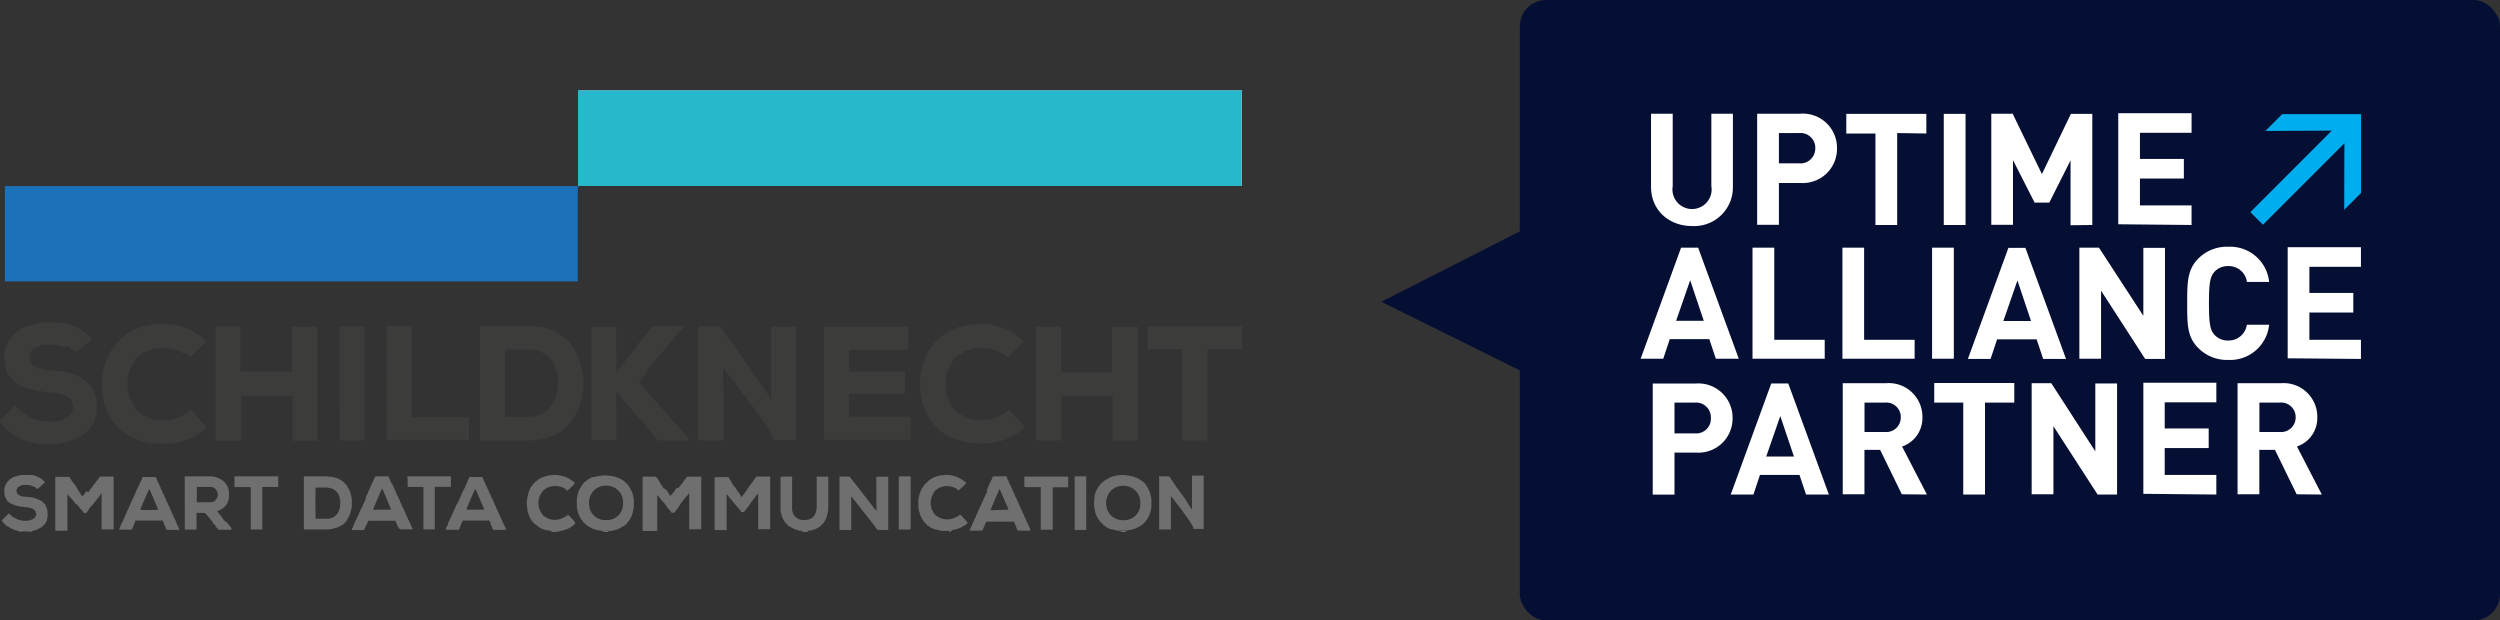 <svg xmlns="http://www.w3.org/2000/svg" viewBox="0 0 382.58 94.95"><rect x="0" y="0" width="382.58" height="94.95" fill="#333333" stroke="none"/><defs><style>.cls-1{fill:#050f34;}.cls-2{fill:#00aeef;}.cls-3{fill:#fff;}.cls-4{fill:#28b8ce;}.cls-5{fill:#3c3c3b;}.cls-6{fill:#706f6f;}.cls-7{fill:#87d7e3;}.cls-8{fill:#edf9fb;}.cls-9{fill:#e3eded;}.cls-10{fill:#e2ecec;}.cls-11{fill:#cedede;}.cls-12{fill:#cddede;}.cls-13{fill:#dce8e8;}.cls-14{fill:#dee9e9;}.cls-15{fill:#eaf3f3;}.cls-16{fill:#e4eeee;}.cls-17{fill:#e6efef;}.cls-18{fill:#c0d1d1;}.cls-19{fill:#9da9a9;}.cls-20{fill:gray;}.cls-21{fill:#99a3a3;}.cls-22{fill:#bacccc;}.cls-23{fill:#dde9e9;}.cls-24{fill:#1d71b8;}</style></defs><g id="Ebene_2" data-name="Ebene 2"><g id="Ebene_1-2" data-name="Ebene 1"><rect class="cls-1" x="232.58" width="150" height="94.95" rx="4.04"/><polygon class="cls-2" points="361.31 17.47 349.25 17.47 346.68 20.04 356.84 19.99 344.38 32.46 346.3 34.39 358.77 21.92 358.74 32.1 361.31 29.53 361.31 17.47"/><path class="cls-3" d="M351.31,63.86a2.23,2.23,0,0,1-2.42,2.25h-3.13v-4.5h3.13a2.22,2.22,0,0,1,2.42,2.25m4,11.82-3.8-7.35a4.59,4.59,0,0,0,3.11-4.47,5.15,5.15,0,0,0-5.52-5.22h-6.68v17h3.33v-6.8h2.39l3.32,6.8Zm-16.14,0v-3h-7.9V68.57H338v-3h-6.73v-4h7.9v-3H328v17Zm-15.19,0v-17h-3.33V69.07l-6.74-10.43h-3v17h3.33V65.22L321,75.68ZM308.25,61.61v-3H296v3h4.44V75.68h3.33V61.61Zm-17.37,2.25a2.22,2.22,0,0,1-2.41,2.25h-3.14v-4.5h3.14a2.21,2.21,0,0,1,2.41,2.25m4,11.82-3.8-7.35a4.59,4.59,0,0,0,3.11-4.47,5.15,5.15,0,0,0-5.53-5.22H282v17h3.32v-6.8h2.4l3.32,6.8Zm-20.35-5.82h-4.24l2.15-6.19Zm5.35,5.82-6.22-17h-2.6l-6.2,17h3.47l1-3h6.05l1,3ZM261.82,64a2.25,2.25,0,0,1-2.46,2.32h-3.11V61.61h3.11A2.27,2.27,0,0,1,261.82,64m3.32,0a5.24,5.24,0,0,0-5.62-5.31h-6.6v17h3.33V69.26h3.27A5.23,5.23,0,0,0,265.14,64"/><path class="cls-3" d="M361.3,54.93V52h-7.89V47.83h6.72v-3h-6.72v-4h7.89v-3H350.09v17Zm-14.08-5.24h-3.38A2.81,2.81,0,0,1,341,52.11a2.76,2.76,0,0,1-2.13-.89c-.62-.71-.83-1.55-.83-4.8s.21-4.09.83-4.81a2.76,2.76,0,0,1,2.13-.89,2.8,2.8,0,0,1,2.85,2.42h3.4A6,6,0,0,0,341,37.76a6.17,6.17,0,0,0-4.57,1.79c-1.7,1.7-1.72,3.61-1.72,6.87s0,5.16,1.72,6.86a6.17,6.17,0,0,0,4.57,1.8,6,6,0,0,0,6.25-5.39m-15.94,5.24v-17H328V48.33L321.21,37.9h-3v17h3.32V44.48l6.75,10.45Zm-20.5-5.81h-4.23l2.15-6.2Zm5.36,5.81-6.22-17h-2.6l-6.2,17h3.47l1-3h6.05l1,3ZM299,37.9h-3.33v17H299Zm-6,17V52h-7.73V37.9h-3.32v17Zm-13.76,0V52h-7.72V37.9h-3.33v17Zm-18.51-5.81h-4.23l2.15-6.2Zm5.36,5.81-6.22-17h-2.61l-6.19,17h3.46l1-3h6.05l1,3Z"/><path class="cls-3" d="M335.38,34.43v-3h-7.9V27.32h6.72v-3h-6.72v-4h7.9v-3H324.16v17Zm-15.19,0v-17h-3.28l-4.43,9.21L308,17.4h-3.27v17h3.32V24.5L311.36,31h2.25l3.25-6.46v9.93Zm-19.4-17h-3.33v17h3.33Zm-6,3v-3H282.54v3H287V34.43h3.33V20.36Zm-17,2.35A2.26,2.26,0,0,1,275.33,25h-3.1V20.36h3.1a2.27,2.27,0,0,1,2.47,2.35m3.32,0a5.23,5.23,0,0,0-5.62-5.31h-6.6v17h3.33V28h3.27a5.24,5.24,0,0,0,5.62-5.31m-15.93,5.88V17.4h-3.3V28.47a3,3,0,1,1-5.91,0V17.4h-3.32V28.59c0,3.61,2.77,6,6.27,6a5.92,5.92,0,0,0,6.26-6"/><polygon class="cls-1" points="211.38 46.18 234.58 34.39 234.58 57.67 211.38 46.18"/><path class="cls-4" d="M88.45,28.4c0-.11,0-.21,0-.32v-14c0-.11,0-.21,0-.32h.07s0,.06.06.06H190c0,.11,0,.21,0,.32V28.11c0,.11,0,.23,0,.35H88.57s0,0-.06.05,0,.22,0,.32V42.77c0,.1,0,.19,0,.29h0c0-.08,0-.17,0-.25v-14c0-.1,0-.19,0-.29Z"/><path class="cls-5" d="M190.07,50v3.45h-5c-.1,0-.21,0-.31.06V65.41c0,.65,0,1.31,0,2l-.1,0H181l-.11,0c0-.13,0-.25,0-.38V53.79c0-.1,0-.21,0-.31h0c0-.08-.1-.06-.16-.06H175.9c-.1,0-.21,0-.29-.05a.14.14,0,0,1,0-.06V50.09a.51.51,0,0,1,0-.14h14.44Z"/><path class="cls-6" d="M4.05,74.22H4a.19.19,0,0,0-.23,0h0a.65.65,0,0,0-.41.06h0v0a.21.21,0,0,0-.2.06h0L3,74.41H3s-.1,0-.11.07l-.08.06c-.08,0-.12.06-.15.12l0,.06-.07.14h0a.54.54,0,0,0,0,.52h0l.06.14a.31.31,0,0,0,.18.19l.14.07h0l.14.06H3a.24.24,0,0,0,.2.06h0c.07.07.16.06.26.06s0,0,0,0a.7.7,0,0,0,.4.05H4a1.35,1.35,0,0,0,.53.06,0,0,0,0,0,.05,0,.56.56,0,0,0,.34.06s0,0,0,0l.28.06h0a.22.22,0,0,0,.19.06h0l.2.07h0l.19.08h0l.13.07H6l.13.07h0l.13.07h0l.2.13h0l.52.52,0,.06.09.12H7l.07.13h0l.06.13h0l.07.2h0l.06.26h0a7.36,7.36,0,0,1,0,1.15h0c-.07.07-.06.17-.07.26h0l-.05.14h0L7,80H7l-.15.2-.3.3-.18.15-.06.06a.13.13,0,0,0-.14.06h0L6,80.86H6l-.13.07h0L5.77,81h0l-.13.06h0l-.19.07h0a.37.37,0,0,0-.25.07h0l-.38.07H4.57c-.06,0-.11,0-.14.06h-1l-.13-.06h-.5a.34.34,0,0,0-.26-.06h0a.38.38,0,0,0-.25-.08h0L2,81H2l-.13-.06h0l-.38-.2h0l-.13-.07h0a.27.27,0,0,0-.21-.12L1,80.48l-.56-.57-.06-.07a.12.12,0,0,0-.07-.13h0v-.12l.19-.2.19-.16.59-.61a.13.13,0,0,1,.17,0,.92.92,0,0,0,.31.31.52.52,0,0,0,.27.19h0l.19.13h0l.13.06h0l.13.07h0a.51.51,0,0,0,.33.13h0a.22.22,0,0,0,.2.06s0,0,0,0a.35.35,0,0,0,.28.06h0a.93.93,0,0,0,.52.06h.06a1.14,1.14,0,0,0,.58-.06h0a.35.35,0,0,0,.26-.06h0l.14-.06h0a.31.31,0,0,0,.25-.13h0a.38.38,0,0,0,.26-.26h0L5.47,79h0a.59.59,0,0,0,0-.59h0l-.06-.13h0a.5.5,0,0,0-.33-.32h0L5,77.86H5a.23.23,0,0,0-.19-.07h0a.23.23,0,0,0-.2-.06h0a.55.55,0,0,0-.38-.06h0a1.6,1.6,0,0,0-.58-.07h0a.8.8,0,0,0-.4-.06H3.11a.64.64,0,0,0-.33-.07h0a.31.31,0,0,0-.26-.07h0l-.19-.06h0l-.19-.07h0L2,77.21H2l-.13-.07h0l-.14-.07h0L1.5,77h0l-.32-.26h0L1,76.45H1l-.2-.39h0l-.07-.2h0l-.06-.27s0,0,0,0v-.83s0,0,0,0l.07-.27h0l.07-.19h0l.07-.14h0L.94,74h0a.24.24,0,0,0,.12-.2l.06-.07a1.52,1.52,0,0,0,.38-.38l.07-.06a.25.25,0,0,0,.2-.12h0l.12-.07h0L2.14,73h0l.13-.06h0l.19-.07h0l.19-.06h0a.4.4,0,0,0,.26-.06h0a.65.65,0,0,0,.34-.06s0,0,0,0H4.67A.76.76,0,0,0,5,72.7h0l.21.06s0,0,0,0l.22.06h0l.14.06h0l.39.19H6l.12.07h0l.19.15.06,0,.44.43a.19.19,0,0,1,0,.2l-.21.16a.7.7,0,0,0-.3.29l-.21.16-.32.28H5.71L5.6,74.8c0-.18-.19-.22-.33-.27h0l-.13-.07h0A2,2,0,0,0,4.05,74.22Z"/><path class="cls-7" d="M190,13.85H88.57s0,0-.06-.06H190Z"/><path class="cls-8" d="M190,13.85v-.07h.06V28.46H190c0-.12,0-.24,0-.35V14.17C190,14.06,190,14,190,13.85Z"/><path class="cls-9" d="M172.33,81.31h-.83a.13.13,0,0,0,0-.06h.84Z"/><path class="cls-10" d="M93.1,81.31h-.83v-.06h.84A.13.13,0,0,0,93.1,81.31Z"/><path class="cls-11" d="M145.32,81.31h-.76v0h.77Z"/><path class="cls-12" d="M85.25,81.31h-.7v-.06h.7Z"/><path class="cls-13" d="M123.62,81.25v.06h-.7a.13.13,0,0,0,0-.06Z"/><path class="cls-14" d="M85.25,81.31v0h.26v.06Z"/><path class="cls-15" d="M144.55,81.26v0h-.26v-.06Z"/><path class="cls-16" d="M145.32,81.31v-.06h.2a.13.13,0,0,0,0,.06Z"/><path class="cls-17" d="M84.55,81.25v.06h-.19v-.06Z"/><path class="cls-9" d="M2.9,81.31v-.06H3v.06Z"/><path class="cls-18" d="M3,81.31v-.06h.12a.13.13,0,0,1,0,.06Z"/><path class="cls-19" d="M3.16,81.31a.13.13,0,0,0,0-.06h.13v.06Z"/><path class="cls-20" d="M3.28,81.31v-.06l.13.06Z"/><path class="cls-21" d="M4.43,81.31c0-.06.08-.06.14-.06a.13.13,0,0,0,0,.06Z"/><path class="cls-22" d="M4.56,81.31a.13.13,0,0,1,0-.06h.12v.06Z"/><path class="cls-23" d="M4.69,81.31v-.06h.13v.06Z"/><path class="cls-15" d="M122.79,81.31v-.06h.12a.13.13,0,0,1,0,.06Z"/><path class="cls-5" d="M110.67,56.31a6.43,6.43,0,0,0,0,1.09v.29s0,.07,0,.1c0,.61.06,2.5.06,2.58l0,6.76a2.08,2.08,0,0,1,0,.25c-.3.05-3.62.05-3.91,0,0,0,0-.06,0-.08V50.07a.54.54,0,0,1,0-.1H110l.28,0h0l.2.26,0,.06.15.19,0,.06.21.27,0,0,.15.2,0,.06.21.26h0l.2.26,0,.06.21.26h0l.2.26.05.06.2.26h0l.2.26,0,.06.15.2.05.06.21.26,0,.06.15.19,0,.06.21.26,0,.06.16.2,0,.06.21.25h0l.2.26,0,.06.21.26h0l.2.27,0,0,.21.26h0l.2.26,0,.06.21.26h0l.2.27,0,0,.16.2,0,.06.21.26,0,.06.15.19,0,.06.21.27,0,.05.16.2,0,.06.21.26h0l.2.26,0,.06.21.26h0l.2.26,0,.06.21.26h0l.2.26,0,.06.21.26h0l.2.26,0,.06.15.19,0,.06.21.26,0,.06.16.19,0,.07s0,.12.13.11v-.38a.42.42,0,0,0,0-.15V60.5l0-1.15a.32.32,0,0,0,0-.09V59.1c0-.39,0-.77,0-1.15a.29.29,0,0,0,0-.09v-.17c0-.36,0-.72,0-1.09,0-.05,0-.1,0-.15V50.2a1.27,1.27,0,0,1,0-.2s0,0,.07,0h3.77l0,0,0,0s0,.08,0,.12q0,8.61,0,17.22a0,0,0,0,1,0,0l0,0h-3.1l-.25,0h0a.45.45,0,0,0-.2-.25l-.26-.32C118.81,66.7,110.78,56.39,110.67,56.31Z"/><path class="cls-5" d="M89.14,56.7v0a.89.89,0,0,0,.06.39h0a2.43,2.43,0,0,0,.07.66v1.61a1.73,1.73,0,0,0-.06.6l0,0v0a.82.82,0,0,0-.06.41h0a.87.87,0,0,0-.07.39h0a.42.42,0,0,0-.06.27h0a.41.41,0,0,0-.07.26h0l-.07.26h0l-.15.45h0l-.12.33h0l-.08.19h0l-.06.14h0l-.06.14h0l-.32.64h0l-.07.12h0l-.07.12h0l-.12.2h0l-.13.2h0l-.14.19,0,.06-.16.2-.1.12L87,65l-.36.36-.33.28,0,.05-.26.21h0l-.19.14-.07,0-.12.09h0l-.2.13h0l-.13.08h0l-.33.18h0l-.14.07h0l-.31.14h0l-.14.06h0l-.19.07h0l-.14.05h0l-.2.07h0l-.2.06h0l-.25.07h0l-.2.06h0L83,67.2h0a.59.59,0,0,0-.32.06h0a.72.72,0,0,0-.38.07h0a1.33,1.33,0,0,0-.52.06h0l-1,0H73.45a.84.84,0,0,1,0-.1V50s0,0,0-.08h8.25a1.07,1.07,0,0,0,.47.05s0,0,0,0a.89.89,0,0,0,.4.06v0h0a.39.39,0,0,0,.28,0l0,0h0l.28.07h0a.36.36,0,0,0,.26.07h0l.2.06h0l.2.06h0l.19.07h0l.19.08h0l.32.13h0l.14.06h0l.51.26h0l.13.08h0l.13.08h0l.2.13h0l.2.13h0l.2.14h0l.26.21.06,0,.32.28.43.43.28.32,0,.06.21.26h0l.14.2h0l.13.2h0l.13.21h0l.07.13h0l.44.9h0l.13.32h0l.07.19h0l.07.19h0l.06.2h0l.07.26h0l.07.26h0a.39.39,0,0,0,.06.26h0A.69.69,0,0,0,89.14,56.7ZM77.27,53.48V63.63a1.13,1.13,0,0,0,0,.18h3.42a6,6,0,0,0,1.2-.13,4,4,0,0,0,2.43-1.48,4.79,4.79,0,0,0,.77-1.53,7,7,0,0,0,.3-1.82,6.62,6.62,0,0,0-.36-2.57,4,4,0,0,0-2.41-2.48,5.42,5.42,0,0,0-2-.33H77.27Z"/><path class="cls-5" d="M44.7,56.93a.46.46,0,0,0,0-.28V50.4c0-.11,0-.23,0-.34S44.88,50,45,50h3.41l.2,0c0,.14,0,.25,0,.37V67.1c0,.12,0,.23,0,.35H45a.29.29,0,0,1-.13,0,.46.46,0,0,1-.1-.07c0-.1,0-.21,0-.31V60.91c0-.12,0-.24,0-.34a.48.48,0,0,0-.31,0H37.3a1.65,1.65,0,0,0-.31,0h0s-.05,0-.05.07,0,.19,0,.28c0,2.06,0,4.11,0,6.16,0,.11,0,.23,0,.36-.33,0-.65,0-1,0H34a7.69,7.69,0,0,1-1,0c0-.14,0-.25,0-.37V50.35a1.21,1.21,0,0,1,0-.19,1.62,1.62,0,0,1,0-.19h3.8l0,0v.32c0,2.07,0,4.15,0,6.22,0,.1,0,.19,0,.29s0,0,.05.07h0l.24,0h7.16C44.49,57,44.6,57,44.7,56.93Z"/><path class="cls-5" d="M129.94,56.86l.22,0h8.31a1.64,1.64,0,0,1,0,.22v3a1.48,1.48,0,0,1,0,.19h-8.22a1,1,0,0,0-.34,0,.65.65,0,0,0,0,.11v3.25a.93.93,0,0,0,0,.13h9.26l.18,0s0,.08,0,.12v3.28a1.1,1.1,0,0,1,0,.16H126.21l-.11,0,0,0a.69.69,0,0,1,0-.13q0-8.6,0-17.2v0l0,0h12.71l.19,0v3.42a1,1,0,0,1,0,.11h-8.83l-.26,0c0,.11,0,.19,0,.27v2.87C129.88,56.75,129.86,56.82,129.94,56.86Z"/><path class="cls-5" d="M.16,64.71,0,64.39c.14-.16.29-.3.43-.46s.12-.08.12-.17l.56-.58.06,0c.27-.29.55-.57.82-.85l0-.09L2.26,62l.13.08.1.12a2.8,2.8,0,0,0,.59.6l.13.1.26.2h0l.19.14h0l.2.13h0l.2.13H4l.13.08h0l.13.08h0l.26.13h0l.13.06h0l.13.06h0a.64.64,0,0,0,.32.13h0l.19.07h0l.19.07h0a.23.23,0,0,0,.2.06h0a.35.35,0,0,0,.26.06H6a.34.34,0,0,0,.26.06h0a.45.45,0,0,0,.32.06l0,0h0a1.07,1.07,0,0,0,.47.06s0,0,0,0a2.64,2.64,0,0,0,1.12,0h.11a.72.72,0,0,0,.41,0h0a.54.54,0,0,0,.33-.07h0a.26.26,0,0,0,.22-.06h0v0a.2.2,0,0,0,.19-.06h0l.14,0h0L9.86,64h0L10,64h0l.13-.06h0l.2-.13h0a.55.55,0,0,0,.31-.27l.07-.07c.12,0,.16-.14.2-.24h0l.07-.13h0l.07-.14h0a.2.2,0,0,0,.07-.19h0a1.5,1.5,0,0,0,0-.84h0a.32.32,0,0,0-.07-.25h0l0-.14h0l-.07-.14h0s0-.1-.08-.11l-.06-.08a.49.49,0,0,0-.33-.31l-.07-.07c0-.06,0-.09-.12-.06l-.08-.07c0-.06-.06-.06-.11-.07h0l-.13-.06h0a.56.56,0,0,0-.32-.13h0a.22.22,0,0,0-.19-.06h0a.35.35,0,0,0-.26-.07h0a.35.35,0,0,0-.26-.06h0a.51.51,0,0,0-.32-.06h0a.87.87,0,0,0-.45-.07h0a1.4,1.4,0,0,0-.58-.06h0A2,2,0,0,0,6.93,60h0a1,1,0,0,0-.45-.07h0A.82.82,0,0,0,6,59.86H6a.81.81,0,0,0-.38-.07h0a.5.5,0,0,0-.32-.06h0a.36.36,0,0,0-.27-.06h0l-.51-.13h0l-.26-.08h0l-.2-.07h0l-.2-.08h0l-.14-.05h0l-.19-.08h0l-.14-.05h0l-.13-.06h0L3,58.9H3l-.13-.07h0s-.07-.08-.14,0l-.08-.06c0-.07,0-.09-.11-.07l-.08-.06c0-.09-.09-.12-.17-.15h0l-.71-.71h0l-.14-.19h0l-.13-.2h0l-.08-.13h0l-.2-.39h0L1,56.72H1l-.07-.19h0l-.06-.2h0L.8,56.09h0l-.07-.34v0h0a1.7,1.7,0,0,0-.07-.55v-.84l.07-.53h0l.06-.33h0l.07-.26h0L.94,53h0l.13-.33h0l.06-.14h0l.07-.14h0l.07-.13h0l.08-.13h0l.13-.2h0c.07-.06.13-.11.13-.21l.05-.07a.32.32,0,0,0,.2-.25l.44-.44a.36.36,0,0,0,.25-.2l.07-.06a.18.18,0,0,0,.18-.13l.08-.06c.1,0,.15,0,.21-.11H3l.13-.08h0l.33-.19h0l.13-.06h0l.14-.07h0L4.06,50h0l.14-.06h0l.2-.07h0l.2-.07h0l.2-.06h0L5,49.66H5a.36.36,0,0,0,.26-.07h0a.34.34,0,0,0,.26-.06h0a.51.51,0,0,0,.32-.06h0a.81.81,0,0,0,.4-.07,0,0,0,0,0,0,0,1.57,1.57,0,0,0,.53-.06H8.68a1.79,1.79,0,0,0,.61.06h0a.83.83,0,0,0,.41.07h0a.52.52,0,0,0,.32.07h0a.38.38,0,0,0,.26.06h0l.22,0h0l.25.08h0l.19.06h0l.33.13h0l.32.14h0l.14.07h0l.13.07h0l.33.18h0l.12.08h0l.2.13h0l.19.14.06,0,.2.15,0,0,.4.35.42.42.26.35-.31.27-.05,0-.46.4,0,0-.46.4-.12.1-.46.41,0,0-.46.4h0l-.26-.2s-.09-.12-.18-.1l-.07-.06c0-.09-.1-.12-.17-.14h0l-.2-.12h0l-.13-.08h0l-.13-.07h0l-.14-.07h0l-.14-.07h0l-.14-.06h0L10,53.14h0l-.14,0h0L9.67,53h0A.32.32,0,0,0,9.42,53h0a.34.34,0,0,0-.26-.06h0a.55.55,0,0,0-.33-.07h0a.75.75,0,0,0-.39-.06h0l-.15-.05a8.18,8.18,0,0,0-1.31,0,.83.83,0,0,0-.15,0h0a.65.65,0,0,0-.39.07h0a.36.36,0,0,0-.25.06h0A.24.24,0,0,0,6,53H6L5.84,53h0l-.14.06h0l-.14.06h0l-.13.07h0l-.2.12h0a1.16,1.16,0,0,0-.48.45l0,.06L4.68,54h0l-.06.14h0a.36.36,0,0,0-.07.26h0a.76.76,0,0,0,0,.59h0a.35.35,0,0,0,.07.26h0a.6.6,0,0,0,.19.39l0,.06.21.21.06,0,.2.14h0l.13.07h0l.14.07h0l.14.06h0a.23.23,0,0,0,.19.07h0a.25.25,0,0,0,.2.06h0a.39.39,0,0,0,.26.06h0a.54.54,0,0,0,.33.07h0a.75.75,0,0,0,.39.06h0a1,1,0,0,0,.45.06,0,0,0,0,0,0,0,1.06,1.06,0,0,0,.53.06h.11a1.7,1.7,0,0,0,.6.06h0a.82.82,0,0,0,.41.06s0,0,0,0a.54.54,0,0,0,.33,0s0,0,.05,0a.57.57,0,0,0,.34.07h0a.31.31,0,0,0,.26.06l0,0h0l.22.06h0l.22.06h0l.25.08h0l.19.06h0l.33.12h0l.19.08h0l.14.06h0l.13.06h0l.39.19h0l.12.07h0l.13.07h0l.2.13h0l.19.14h0l.26.21,0,0,.59.58.1.13.15.19h0l.14.19h0l.19.33h0l.07.13h0l.14.31h0l.13.38h0l.06.2h0l.07.32h0a.75.75,0,0,0,.06.39h0a15.14,15.14,0,0,1,0,1.65h0a.83.83,0,0,0-.07.38h0a.39.39,0,0,0-.06.26h0l-.06.2h0l-.06.19h0l-.07.19h0l-.06.14h0l-.19.38h0l-.07.13h0l-.13.2h0l-.15.19,0,.06-.16.19-.1.12-.4.4,0,0-.26.21-.06,0-.2.15h0l-.2.13h0l-.13.08h0l-.2.12h0l-.13.07h0l-.13.07h0l-.14.07h0l-.14.06h0l-.32.14h0l-.33.13h0l-.2.07h0l-.45.13h0c-.1,0-.19,0-.26.07h0a.34.34,0,0,0-.26.06h0a.51.51,0,0,0-.32.06h0a1,1,0,0,0-.41.07h0A1.33,1.33,0,0,0,8.7,68H8.49c-.61,0-1.22,0-1.82,0H6.42a1.15,1.15,0,0,0-.52-.07h0a.75.75,0,0,0-.39-.06h0a.45.45,0,0,0-.32-.06v0h0a.5.5,0,0,0-.29-.07h0a.41.41,0,0,0-.26-.07h0l-.19-.06h0l-.26-.07h0L4,67.45H4l-.2-.07h0l-.14,0h0l-.19-.07h0l-.14-.06h0L3,67.06H3L2.91,67h0l-.13-.06h0l-.14-.07h0l-.13-.07h0l-.2-.12h0l-.12-.08h0L2,66.49H2l-.2-.13h0c-.06-.07-.11-.14-.21-.12l-.07-.07A.35.35,0,0,0,1.31,66l-.07-.06a.44.44,0,0,0-.06-.1l-.54-.54-.1-.07-.06-.06A.19.19,0,0,0,.35,65l-.07-.07c0-.1-.05-.15-.12-.2Z"/><path class="cls-5" d="M103.89,65.37l.1.12.34.39.17.18.28.33.17.18.34.39.11.12a.33.33,0,0,1,0,.32H101l-.31,0h0a.67.67,0,0,0-.28-.3l-.12-.13a.5.5,0,0,0-.26-.31l-.18-.2a.51.51,0,0,0-.26-.31L99.49,66a.5.5,0,0,0-.26-.31l-.18-.2a.53.53,0,0,0-.26-.31L98.66,65a.53.53,0,0,0-.26-.31l-.18-.2a.53.53,0,0,0-.26-.31l-.13-.13a.48.48,0,0,0-.26-.31l-.18-.2a.52.52,0,0,0-.26-.32L97,63.12a.5.5,0,0,0-.26-.31l-.18-.2a.34.34,0,0,0-.2-.25l-.19-.2a.5.5,0,0,0-.26-.31l-.18-.2a.31.31,0,0,0-.2-.24l-.19-.2a.52.52,0,0,0-.26-.32l-.18-.19a.32.32,0,0,0-.2-.25l-.19-.2c0-.11-.08-.16-.19-.24v2c0,1.68,0,3.36,0,5,0,.11,0,.23,0,.34-.46,0-3.59,0-3.83,0,0,0,0,0,0,0s0-.11,0-.16q0-8.58,0-17.17a0,0,0,0,1,0,0l0,0h3.68l.14,0,0,.05v0s0,0,0,.06V57a0,0,0,0,0,0,0s0,0,0,0l.08-.14.12-.14a.31.31,0,0,0,.19-.25l.07-.07a.33.33,0,0,0,.19-.24l.06-.07a.34.34,0,0,0,.2-.25l.06-.07a.36.36,0,0,0,.2-.25l0-.07a.32.32,0,0,0,.2-.25l.06-.07a.32.32,0,0,0,.2-.25l.12-.14a.33.33,0,0,0,.19-.24l.06-.07a.36.36,0,0,0,.2-.25l.06-.07a.32.32,0,0,0,.19-.25l.06-.07a.32.32,0,0,0,.2-.25l.06-.07a.32.32,0,0,0,.2-.25l0-.06a.37.37,0,0,0,.21-.26l0-.06a.52.52,0,0,0,.26-.32l.06-.07a.32.32,0,0,0,.19-.25l.06-.07a.32.32,0,0,0,.2-.25l.06-.07a.34.34,0,0,0,.2-.25l.06-.07a.31.31,0,0,0,.19-.25l.06-.06a.34.34,0,0,0,.2-.26l.06-.06a.54.54,0,0,0,.25-.32l.07-.07a.33.33,0,0,0,.19-.25l.06-.07a.42.42,0,0,0,.21-.24h0l.34,0h4.13l.28,0,0,.13-.06.07c-.12,0-.16.15-.22.24l-.11.12-.22.26-.16.19-.21.26-.11.12-.22.26-.1.12-.28.33-.1.12-.22.26-.1.12-.28.33-.1.12-.22.26-.1.12-.28.33-.11.12-.21.26-.11.13-.27.32-.11.12-.21.26-.11.13-.22.25-.16.2-.22.25-.1.13-.22.25-.1.13-.28.32-.1.13L99,57l-.1.13-.28.32-.1.13-.22.25-.1.13-.28.32-.17.16.16.18.35.39.1.12.35.38.1.13.34.38.17.19.34.39.11.12.34.39.16.19.29.32.16.19.35.39.1.12.35.39.16.18.28.32.17.19.34.39.11.12.34.39.16.19.29.32.16.19Z"/><path class="cls-5" d="M144.67,51.06l.08-.07c.06,0,.1,0,.13-.06h0l.2-.13h0l.13-.08h0l.77-.38h0l.14-.06h0l.33-.13h0l.19-.07h0l.2-.06h0L147,50h0l.21-.06h0a.41.41,0,0,0,.26-.07h0l.28-.06h0l.27-.06a0,0,0,0,0,0,0,.63.63,0,0,0,.33-.06s0,0,0,0a.88.88,0,0,0,.42-.06H149l.86-.06h.65l.79.06,0,0,0,0a.81.81,0,0,0,.4.07h0a.61.61,0,0,0,.33.06h0l.28.07h0c.07.07.16.06.25.07h0l.2.06h0L153,50h0l.19.07h0l.19.07h0l.32.13h0l.14.06h0l.13.07h0l.51.25h0l.12.07h0l.13.08h0l.2.12h0l.2.13h0l.13.09.06,0,.2.14h0l.26.19h0l.32.27.12.11.41.37,0,.13c-.34.32-.67.63-1,1l-.59.61a2.29,2.29,0,0,0-.23.21l-.48.47a.16.16,0,0,1-.17.05h0c-.09-.11-.17-.23-.32-.25l-.08-.07a.26.26,0,0,0-.17-.14h0l-.2-.13h0l-.13-.07h0l-.13-.07h0l-.13-.07h0l-.13-.06h0l-.13-.06h0a.64.64,0,0,0-.32-.13h0a.2.2,0,0,0-.19-.07h0a.35.35,0,0,0-.26-.07h0a.41.41,0,0,0-.26-.07h0a.46.46,0,0,0-.32-.07h0a.87.87,0,0,0-.45-.07h0a.45.45,0,0,0-.11,0h-1.2l-.12,0h0l0,0a.68.68,0,0,0-.42.06h0a.34.34,0,0,0-.26.06h0c-.09,0-.19,0-.26.07h0a.71.71,0,0,0-.4.13h0l-.19.08h0l-.13,0h0a.73.73,0,0,0-.39.2h0l-.13.07h0l-.2.13h0l-.2.14h0l-.26.19A2.21,2.21,0,0,0,146,55l-.2.26h0l-.14.19,0,.06-.08.13h0l-.12.2h0l-.07.13h0l-.06.14h0l-.07.13h0a.58.58,0,0,0-.14.32h0l-.07.19h0l-.07.2h0a.23.23,0,0,0-.06.2h0a.36.36,0,0,0-.07.26h0a.45.45,0,0,0-.06.32h0a.87.87,0,0,0-.07.45v0a2.35,2.35,0,0,0-.05.37,2.88,2.88,0,0,0,.05.88s0,0,0,0a.78.78,0,0,0,.06.45h0a.44.44,0,0,0,.06.32h0a.4.4,0,0,0,.06.26h0l.06.21h0a.79.79,0,0,0,.13.39h0a.64.64,0,0,0,.13.33h0l.06.14h0l.07.13h0l.07.13h0l.12.21h0l.08.12h0l.19.27h0l.26.33.25.24.33.28.06,0,.19.13h0l.2.13h0l.12.07h0l.13.07h0l.14.07h0l.14.07h0a.57.57,0,0,0,.33.13h0a.25.25,0,0,0,.2.07h0a.2.2,0,0,0,.2.06h0a.35.35,0,0,0,.26.07h0a.44.44,0,0,0,.32.06v0h0a.82.82,0,0,0,.41.06s0,0,0,0a4.14,4.14,0,0,0,1.36,0l0,0h.1a.51.51,0,0,0,.34,0h0l0,0a.34.34,0,0,0,.26-.06h0a.41.41,0,0,0,.26-.07h0A.35.35,0,0,0,152,64h0a.2.2,0,0,0,.19-.06h0l.19-.07h0l.14,0h0l.19-.07h0l.13-.06h0l.13-.06h0l.13-.07h0l.13-.07h0l.13-.07h0a.65.65,0,0,0,.32-.19h0a.23.23,0,0,0,.18-.13l.07-.07a.16.16,0,0,0,.18-.13l.14-.12.1,0,.15-.07.23.24.35.39.16.19.41.45.17.19.4.45.17.18.41.46.05,0,0,.12a1.3,1.3,0,0,0-.33.29l-.26.22-.06,0-.26.2-.06,0-.13.09-.06.05-.2.14h0l-.12.08h0l-.2.12h0l-.12.07h0l-.34.18h0l-.44.21h0l-.13.06h0l-.32.13h0l-.19.07h0l-.19.06h0l-.19.06h0l-.2.06h0c-.09,0-.18,0-.25.07h0l-.28.06h0v0a.43.43,0,0,0-.29.06h0a.7.7,0,0,0-.35.06h0a1.08,1.08,0,0,0-.47.07l0,0,0,0h-.12a17.46,17.46,0,0,1-2.17,0h-.13a1.57,1.57,0,0,0-.57-.07h0a.75.75,0,0,0-.39-.06h0a.81.81,0,0,0-.38-.07h0a.36.36,0,0,0-.27-.06h0a.4.4,0,0,0-.26-.06h0a.35.35,0,0,0-.26-.07h0l-.2-.06h0l-.19-.06h0l-.19-.07h0l-.19-.07h0l-.32-.14h0l-.14-.06h0l-.13-.06h0l-.25-.13h0l-.13-.07h0l-.13-.07h0l-.13-.08h0l-.21-.12h0s-.07-.09-.14-.06l-.07-.07a.08.08,0,0,0-.12-.06l-.07-.06a.19.19,0,0,0-.18-.13l-.08-.06a.18.18,0,0,0-.18-.14l-.18-.12a.42.42,0,0,0,0-.12c-.18-.19-.37-.37-.56-.55,0,0-.07,0-.11,0l-.06-.11a.37.37,0,0,0-.2-.25l-.06-.07a.27.27,0,0,0-.12-.2h0l-.13-.2h0l-.13-.2h0l-.12-.2h0l-.08-.13h0l-.08-.13h0l-.07-.13h0l-.07-.13h0l-.07-.13h0l-.06-.13h0l-.06-.14h0l-.08-.18h0l-.06-.14h0l-.08-.2h0l-.07-.19h0l-.07-.2h0l-.07-.2h0l-.07-.25h0a.36.36,0,0,0-.07-.26h0a.35.35,0,0,0-.06-.26h0a.71.71,0,0,0-.07-.35v0h0a.74.74,0,0,0-.07-.39h0a2,2,0,0,0-.07-.59v0c0-.15,0-.3,0-.44,0-.47,0-.94,0-1.42,0,0,0,0,0,0a1.57,1.57,0,0,0,.06-.53l0,0,0,0a.77.77,0,0,0,.07-.4h0a.58.58,0,0,0,.07-.32h0a.44.44,0,0,0,.07-.27h0a.4.4,0,0,0,.06-.26h0l.06-.2h0l.26-.77h0l.14-.33h0l.06-.14h0l.06-.14h0l.19-.39h0L142,54h0l.07-.13h0l.19-.33h0l.13-.2h0l.14-.2h0l.2-.27h0a.4.4,0,0,0,.19-.27l.12-.13h0l.85-.85v0l.07-.06a.38.38,0,0,0,.25-.2l.07-.06c.1,0,.15-.06.2-.12h0A.23.23,0,0,0,144.67,51.06Z"/><path class="cls-5" d="M17.2,64.47l-.06-.07a.22.22,0,0,0-.12-.21h0L17,64.07h0l-.12-.2h0l-.07-.13h0l-.07-.12h0l-.25-.52h0L16.38,63h0l-.13-.33h0l-.12-.33h0L16,61.9h0l-.05-.2h0l-.07-.26h0a.54.54,0,0,0-.07-.33h0a.54.54,0,0,0-.06-.33h0a.82.82,0,0,0-.06-.41v0h0a1.38,1.38,0,0,0-.06-.54v0c0-.23,0-.46,0-.69,0-.43,0-.86,0-1.29,0,0,0,0,0,0a1.35,1.35,0,0,0,.06-.53h0a.72.72,0,0,0,.07-.38h0a.59.59,0,0,0,.06-.32h0a.34.34,0,0,0,.06-.26h0l.07-.25h0l.08-.26h0l.07-.2h0l.07-.2h0l.12-.33h0l.08-.19h0l.06-.14h0l.38-.78h0l.07-.13h0l.07-.12h0l.12-.2h0l.13-.2h0l.14-.19h0a.24.24,0,0,0,.13-.2l.06-.07a.33.33,0,0,0,.19-.25l.06-.07s0,0,0,0l.92-.92v0l.14-.12c.12,0,.19-.11.26-.19h0c.07,0,.15-.06.17-.15l.08-.06a.22.22,0,0,0,.2-.11h0l.12-.08h0l.2-.12h0l.13-.07h0l.77-.38h0l.14-.06h0l.33-.13h0l.19-.07h0l.2-.06h0l.2-.07h0l.2-.06h0a.41.41,0,0,0,.26-.07h0a.36.36,0,0,0,.27-.06h0a.51.51,0,0,0,.32-.07h0a.75.75,0,0,0,.39-.06s0,0,.05,0a.82.82,0,0,0,.41-.06h.1l.86-.06h.65l.73.06h.1a.83.83,0,0,0,.41.07h0a.61.61,0,0,0,.33.06h0l.32.07h0c.07.07.17.06.26.07h0l.2.06h0l.19.07h0l.19.07h0l.19.07h0l.13,0h0l.19.08h0l.14.06h0l.13.06h0l.38.19h0l.13.07h0l.12.08h0l.13.08h0l.2.13h0l.2.13h0l.2.13h0l.2.13h0l.26.2.06,0,.26.21.12.11.41.37,0,.13-1.06,1.05a2.5,2.5,0,0,0-.24.22l-.93.91-.15.13c-.15,0-.19-.21-.34-.2l-.06-.07c0-.08-.09-.14-.19-.12l-.08-.07c0-.06-.05-.08-.11-.06L28,54.06C28,54,28,54,27.93,54h0l-.13-.08h0l-.13-.07h0l-.13-.06h0l-.13-.06h0l-.19-.08h0l-.14,0h0l-.19-.07h0a.35.35,0,0,0-.26-.07h0a.35.35,0,0,0-.26-.06h0a.51.51,0,0,0-.32-.07h0a.87.87,0,0,0-.45-.07h0a.19.19,0,0,0-.08,0,6.74,6.74,0,0,0-1.27,0,.19.19,0,0,0-.08,0h0a.87.87,0,0,0-.45.07h0a.34.34,0,0,0-.26.06h0a.41.41,0,0,0-.26.07h0a.78.78,0,0,0-.4.12h0l-.19.08h0l-.13.06h0a.84.84,0,0,0-.39.19h0L22,54h0l-.13.07-.06,0-.13.09-.06,0-.19.15-.2.17-.34.34-.16.19-.15.19,0,.06-.14.2h0l-.08.12h0l-.12.21h0l-.07.13h0l-.07.13h0l-.07.13h0a.61.61,0,0,0-.13.32h0a1.37,1.37,0,0,0-.19.59h0c-.07.07-.06.17-.07.26h0a.55.55,0,0,0-.07.33h0a.78.78,0,0,0-.06.4h0v0a.83.83,0,0,0,0,.15v1.08a.44.44,0,0,0,.05.15h0a.91.91,0,0,0,.07.46h0a.55.55,0,0,0,.07.33h0a.34.34,0,0,0,.06.26h0a.32.32,0,0,0,.07.25h0l.07.19h0a.68.68,0,0,0,.13.33h0l.06.14h0l.07.14h0l.06.14h0l.07.13h0l.07.13h0l.13.2h0l.14.2,0,.06.21.26a1.37,1.37,0,0,0,.38.38l.26.21.05,0,.2.14h0l.2.13h0l.12.07h0l.13.08h0l.14.07h0l.14.07h0l.14.06h0l.19.07h0a.25.25,0,0,0,.2.07h0a.25.25,0,0,0,.2.06h0a.4.4,0,0,0,.26.06h0a.44.44,0,0,0,.32.06v0h0a.85.85,0,0,0,.42.06h0a4.14,4.14,0,0,0,1.36,0l0,0h.1a.57.57,0,0,0,.34,0s0,0,0,0a.34.34,0,0,0,.26-.06h0a.41.41,0,0,0,.26-.07h0a.39.39,0,0,0,.26-.07h0l.19-.06h0a.66.66,0,0,0,.33-.12h0a.61.61,0,0,0,.32-.13h0l.13-.07h0l.13-.07h0l.13-.06h0l.13-.07h0l.2-.12h0l.12-.08h0a.23.23,0,0,0,.18-.13l.07-.07a.16.16,0,0,0,.18-.13l.2-.18.19,0,.17.18.34.38.17.19.41.45.16.19.41.45.17.19.34.38.17.19v.12l-.25.23-.25.22-.13.1-.19.15-.06,0-.2.14-.06,0-.13.09-.06,0-.13.09h0l-.2.12h0l-.13.08h0l-.13.07h0l-.64.31h0l-.13.06h0l-.32.13h0l-.19.08h0l-.19.07h0l-.19.06h0l-.45.13h0a.61.61,0,0,0-.32.08h0a.43.43,0,0,0-.29.06h0a.61.61,0,0,0-.35.06h0a1.52,1.52,0,0,0-.52.07H26c-.73,0-2.87-.06-2.87-.06a.75.75,0,0,0-.39-.06h0a.71.71,0,0,0-.35-.07h0a.42.42,0,0,0-.27-.06h0a.4.4,0,0,0-.26-.06h0a.32.32,0,0,0-.25-.07h0l-.2-.06h0L21,67.26h0l-.19-.08h0l-.32-.13h0L20.33,67h0l-.51-.25h0l-.13-.07h0l-.13-.07h0l-.2-.12h0l-.13-.08h0c-.06-.07-.11-.13-.21-.12L19,66.25a.19.19,0,0,0-.18-.13l-.08-.06a.17.17,0,0,0-.18-.13l-.14-.13-.08-.12-.55-.55L17.65,65l-.12-.13a.23.23,0,0,0-.14-.19l-.06-.07A.18.18,0,0,0,17.2,64.47Z"/><path class="cls-5" d="M63.1,63.82l.35,0h7.93a.73.73,0,0,1,.33,0,.39.39,0,0,1,.05.29v2.9c0,.1,0,.21,0,.31a.7.7,0,0,1-.38,0H59.16c0-.36-.07-13.4,0-17.2,0-.07,0-.15,0-.21l.08,0H63L63,50c0,.1,0,.23,0,.35V63.45c0,.11,0,.21,0,.32S63.08,63.81,63.1,63.82Z"/><path class="cls-6" d="M103.9,74.54l.06-.06a.41.41,0,0,0,.2-.25h0l.2-.25h0a.37.37,0,0,0,.18-.27l.06-.07a.19.19,0,0,0,.14-.18l.06-.07a.2.2,0,0,0,.13-.19l.06-.06s0,0,0,0a.43.43,0,0,1,.41-.19H107a.47.47,0,0,1,.31,0c0,.09,0,.19,0,.28,0,2.49,0,5,0,7.48,0,.09,0,.19,0,.28a.58.58,0,0,1-.18,0h-1.5a.53.53,0,0,1-.16,0V75.63s0-.11-.05-.13a.19.19,0,0,0-.1.19s0,0,0,0-.12.11-.16.18L105,76l-.15.2-.1.12-.15.2,0,0-.22.27,0,0-.21.26,0,.06-.21.26,0,.06-.21.26,0,.06-.16.2-.1.12-.15.2-.1.12a.34.34,0,0,1-.23.08h-.22l-.06-.06c0-.12-.08-.18-.19-.21s0,0,0,0a.23.23,0,0,0-.19-.22,0,0,0,0,0,0,0,.22.22,0,0,0-.19-.21s0,0,0,0a.32.32,0,0,0-.19-.26l0-.06a.2.2,0,0,0-.14-.19l-.06-.07a.22.22,0,0,0-.19-.21s0,0,0,0a.23.23,0,0,0-.19-.22,0,0,0,0,0,0,0,.21.21,0,0,0-.18-.21.06.06,0,0,0,0,0,.32.32,0,0,0-.19-.26l-.06-.06a.22.22,0,0,0-.19-.22,0,0,0,0,0,0,0,.19.19,0,0,0-.19-.2h0a.27.27,0,0,0,0-.09s0,0,0,0,0,0,0,.05a.27.27,0,0,0,0,.09c0,.08,0,.17,0,.25v4.89a2,2,0,0,0,0,.25.72.72,0,0,1-.19,0H98.5a.62.62,0,0,1-.16,0V73.08a.79.79,0,0,1,0-.13,6.84,6.84,0,0,1,1,0c.35,0,.7,0,1,0l.24.23,0,0,.15.2,0,.06.15.19,0,.06.15.2,0,.06.15.19,0,.06.21.26h0a.53.53,0,0,0,.19.26h0L102,75l0,0,.16.2,0,.06.15.2,0,0,.15.2,0,.06.06.1c.08.1.11.09.17-.05l.05-.06a.43.43,0,0,0,.21-.25h0a.49.49,0,0,0,.2-.25h0a.37.37,0,0,0,.18-.27l.06-.07a.19.19,0,0,0,.14-.18l.05-.07A.18.18,0,0,0,103.9,74.54Z"/><path class="cls-6" d="M115.67,75.88l0,.05-.21.27,0,0-.21.27,0,0-.21.27,0,0-.21.26,0,.06-.21.26,0,.06-.16.2-.1.12-.15.2-.1.12-.15.2,0,0a.36.36,0,0,1-.35.15h-.15l-.06-.06a.21.21,0,0,0-.13-.19l-.06-.06a.23.23,0,0,0-.19-.22,0,0,0,0,0,0,0,.21.21,0,0,0-.18-.21s0,0,0,0a.22.22,0,0,0-.19-.21,0,0,0,0,0,0,0,.33.33,0,0,0-.19-.25l-.06-.07a.24.24,0,0,0-.19-.22,0,0,0,0,0,0,0,.25.25,0,0,0-.19-.22s0,0,0,0a.22.22,0,0,0-.19-.21s0,0,0,0a.35.35,0,0,0-.19-.26l-.06-.06a.19.19,0,0,0-.13-.19l-.06-.07a.19.19,0,0,0-.19-.2h0a.27.27,0,0,0,0-.09s0,0,0,0,0,0,0,.05a.14.14,0,0,0,0,.09,2.11,2.11,0,0,0,0,.25v4.93c0,.07,0,.14,0,.22a1.46,1.46,0,0,1-.22,0h-1.43a.72.72,0,0,1-.19,0c0-2.67,0-5.32,0-8a.22.22,0,0,1,0-.1l.15,0h1.72l.25,0h0l.14.19,0,.06.15.2,0,.06.15.19,0,.06.15.2,0,.06.21.26h0a.47.47,0,0,0,.2.26h0l.2.27,0,.06.15.2,0,0,.15.2.05.06.15.19,0,.06.15.2,0,.06c0,.07.07.15.18.17l.11-.17h0a.46.46,0,0,0,.19-.26h0a.44.44,0,0,0,.19-.27l.06-.07a.19.19,0,0,0,.13-.19l.06-.06a.23.23,0,0,0,.14-.19l0-.07a.37.37,0,0,0,.2-.25h0l.2-.26h0a.44.44,0,0,0,.19-.27l.06-.07a.21.21,0,0,0,.13-.19l.06-.06a.21.21,0,0,0,.14-.19l0-.07a.37.37,0,0,0,.2-.25h0l.23-.22h1.91a.83.83,0,0,1,.15,0,2.81,2.81,0,0,0,0,.29v7.48a2.81,2.81,0,0,0,0,.29l-.22,0h-1.43a.72.72,0,0,1-.19,0c0-1.84,0-3.66,0-5.48,0,0,0,0,0,0h0a.19.19,0,0,0-.1.19s0,0,0,0S115.71,75.81,115.67,75.88Z"/><path class="cls-6" d="M14.72,73.65l.06-.06a.41.41,0,0,0,.2-.25h0a.38.38,0,0,0,.19-.26l.06-.08a.52.52,0,0,1,.3-.08h1.66l.2,0c0,.13,0,.25,0,.36v7.42a.48.48,0,0,1,0,.31l-.09,0H15.73a.58.58,0,0,1-.18,0c0-.08,0-.16,0-.25V75.88c0-.08,0-.17,0-.25v-.14a1.17,1.17,0,0,0-.28.32l0,.06-.16.2-.1.12-.15.2-.1.12-.16.2-.1.12-.15.2,0,0-.21.27L14,77.4l-.21.27,0,0-.21.26,0,.06-.21.26,0,.06-.14.18a.47.47,0,0,1-.5-.1l0,0a.09.09,0,0,0,0,0,.32.32,0,0,0-.19-.25l-.06-.06a.23.23,0,0,0-.19-.22s0,0,0,0a.22.22,0,0,0-.19-.21s0,0,0,0a.22.22,0,0,0-.18-.21.06.06,0,0,0,0,0,.34.34,0,0,0-.19-.26L11.46,77a.21.21,0,0,0-.13-.19l-.06-.06a.23.23,0,0,0-.19-.22,0,0,0,0,0,0,0,.23.23,0,0,0-.19-.21s0,0,0,0a.21.21,0,0,0-.19-.2,0,0,0,0,0,0,0,.33.33,0,0,0-.19-.25l-.06-.07c0-.08,0-.14-.14-.14v5.2a.74.74,0,0,1,0,.36H8.68a.78.78,0,0,1-.22,0,2.64,2.64,0,0,0,0-.28V73.26c0-.09,0-.19,0-.28a.42.42,0,0,1,.27,0c.54,0,1.08,0,1.61,0a2.4,2.4,0,0,1,.28,0l0,.06.15.2,0,0,.15.2,0,.06.21.26h0a.47.47,0,0,0,.2.26h0l.19.27,0,0,.15.2,0,.06.16.19,0,.06.15.2,0,.06.15.19,0,.06.21.26h0a.46.46,0,0,0,.19.26h0l.09.14a.79.79,0,0,0,.19-.27h0a.44.44,0,0,0,.19-.27l.06-.07a.18.18,0,0,0,.13-.18l.06-.07A.21.21,0,0,0,13.7,75l.05-.06a.47.47,0,0,0,.21-.25h0a.42.42,0,0,0,.19-.26l.06-.08a.18.18,0,0,0,.13-.18l.06-.07a.2.2,0,0,0,.14-.19l.05-.06A.2.2,0,0,0,14.72,73.65Z"/><path class="cls-6" d="M134.22,81c-.19-.24-.37-.49-.55-.74l-3.15-4-.2-.24c-.09,0-.06.08-.06.12,0,.44,0,.88,0,1.31,0,1.17,0,2.34,0,3.51a.93.93,0,0,1,0,.14,5.29,5.29,0,0,1-.89,0c-.29,0-.59,0-.9,0a2,2,0,0,1,0-.2c0-.18,0-.36,0-.54V72.94a3.46,3.46,0,0,1,.78,0c.25,0,.51,0,.77,0,1.36,1.73,2.7,3.47,4.09,5.25a4.44,4.44,0,0,0,0-.91c0-.29,0-.58,0-.86s0-.58,0-.86,0-.58,0-.87,0-.57,0-.86a8.48,8.48,0,0,1,0-.87l.23,0h1.53c.1.11.06.24.06.36v7.5c0,.09,0,.19,0,.28l-.06,0c-.44,0-.89,0-1.34,0A.53.53,0,0,1,134.22,81Z"/><path class="cls-6" d="M179.18,75.93v.37a.53.53,0,0,0,0,.12v.29c0,.12,0,.24,0,.35l0,3.67a.47.47,0,0,1,0,.29l-.07,0h-1.59a.38.38,0,0,1-.13,0V73.26a.68.68,0,0,1,0-.37h1.31a.39.39,0,0,1,.31.12l.21.26,0,.06.15.19,0,.06.21.27,0,0,.16.2,0,.06.21.26,0,.06.15.2,0,0,.21.26h0l.2.26,0,.06.21.26h0l.2.27,0,0,.15.2.05.06.2.26,0,.06.16.19,0,.06.21.27,0,.05.15.2,0,.06.21.26,0,.06.15.19,0,.06c.09.14.09.14.21.2,0-.24,0-.48,0-.72a1.26,1.26,0,0,0,0-.27v-.17l0-1.11a.53.53,0,0,0,0-.12c0-.11,0-.22,0-.32v-2.1c0-.11,0-.21,0-.33l.23,0h1.56c0,.13,0,.25,0,.38v7.58a2,2,0,0,1,0,.2h-1.57l-.06-.06C183.12,80.9,179.29,76,179.18,75.93Z"/><path class="cls-6" d="M93.35,81.24H92a1.12,1.12,0,0,0-.45-.07h0c-.08-.08-.17-.06-.26-.07h0c-.07-.07-.16-.06-.25-.07h0l-.2-.07h0l-.45-.2h0l-.69-.44h0l-.57-.57a.24.24,0,0,0-.13-.2h0l-.13-.19h0l-.26-.51h0l-.06-.13h0l-.07-.19h0l-.06-.19h0a.36.36,0,0,0-.07-.26h0a.65.65,0,0,0-.07-.34s0,0,0,0V76.21h0a.75.75,0,0,0,.07-.39h0c.07-.07.06-.17.07-.26h0l.07-.2h0l.13-.32h0l.06-.13h0l.07-.13h0l.07-.13h0l.13-.2h0a.12.12,0,0,0,.07-.13l0-.06a.35.35,0,0,0,.2-.26l.25-.25a.63.63,0,0,0,.33-.25h0l.2-.14h0l.2-.12h0l.13-.07h0l.14-.07h0l.14-.06h0l.19-.07h0L91,73h0l.19-.06h0l.22-.06s0,0,0,0a.35.35,0,0,0,.28-.06s0,0,0,0a1.57,1.57,0,0,0,.53-.06h.8a1.57,1.57,0,0,0,.53.06s0,0,0,0a.41.41,0,0,0,.28.06,0,0,0,0,0,0,0l.22.06h0l.19.06h0l.19.07h0l.19.07h0l.14.06h0l.14.06h0l.13.07h0l.21.12h0l.2.13h0l.26.22.3.29.21.26,0,.06.15.2h0l.08.13h0l.2.39h0l.06.13h0l.07.19h0l.07.19h0a.41.41,0,0,0,.07.26h0a.65.65,0,0,0,.06.34s0,0,0,0a12.2,12.2,0,0,1,0,1.6h0a.64.64,0,0,0-.07.33h0a.4.4,0,0,0-.06.26h0l-.06.19h0l-.07.2h0l-.14.32h0l-.07.14h0l-.12.2h0l-.09.13,0,.06-.16.19-.1.12-.24.27-.21.16-.18.16-.07,0a.14.14,0,0,0-.13.07h0l-.2.12h0l-.14.07h0l-.32.14h0L94.5,81h0l-.19.07h0c-.09,0-.18,0-.25.07h0c-.09,0-.19,0-.26.07h0a1.18,1.18,0,0,0-.45.07Zm-.65-1.65H93a2.44,2.44,0,0,0,2.26-1.84,3.19,3.19,0,0,0,.06-1.23,2.43,2.43,0,0,0-1.52-2,2.83,2.83,0,0,0-1.38-.18,2.47,2.47,0,0,0-2,1.38,2.74,2.74,0,0,0-.25,1.71,2.43,2.43,0,0,0,1.56,2A2.4,2.4,0,0,0,92.7,79.59Z"/><path class="cls-6" d="M171.49,81.25h-.24a1.18,1.18,0,0,0-.45-.07h0c-.07-.07-.17-.06-.26-.07h0a.38.38,0,0,0-.25-.08h0L170.1,81h0l-.14,0h0l-.19-.08h0l-.13-.06h0l-.13-.07h0l-.2-.13h0a.1.1,0,0,0-.13-.06l-.08-.07a.17.17,0,0,0-.18-.12l-.07-.07a1.84,1.84,0,0,0-.44-.44l-.12-.13a.23.23,0,0,0-.13-.21h0l-.13-.2h0l-.08-.13h0l-.07-.13h0l-.06-.13h0l-.13-.32h0l-.07-.2h0a.41.41,0,0,0-.07-.26h0a.58.58,0,0,0-.07-.34s0,0,0,0a1.94,1.94,0,0,0-.06-.59v-.47a1.75,1.75,0,0,0,.06-.6s0,0,0,0a.39.39,0,0,0,0-.28h0l.07-.25h0l.13-.39h0l.32-.64h0l.13-.19h0a.42.42,0,0,0,.19-.26l.37-.39a.31.31,0,0,0,.25-.19l.07-.06a.11.11,0,0,0,.14-.06h0l.2-.12h0l.13-.07h0l.14-.06h0l.14-.07h0L170,73h0l.14-.05h0l.25-.07h0l.21-.06s0,0,0,0a.37.37,0,0,0,.27-.06s0,0,0,0a1.57,1.57,0,0,0,.53-.06h.8a1.35,1.35,0,0,0,.53.06h0a.51.51,0,0,0,.32.06h0a.36.36,0,0,0,.26.07h0l.19.06h0l.19.07h0l.32.13h0l.14.07h0l.2.12h0l.13.08h0l.19.15.06,0,.39.33h0l.27.32,0,.06.15.19h0l.12.2h0l.07.13h0l.06.14h0l.06.14h0l.08.19h0l.13.39h0a.35.35,0,0,0,.07.26h0a.83.83,0,0,0,.07.38h0v1.4s0,0,0,0a.59.59,0,0,0-.06.34h0a.36.36,0,0,0-.07.26h0l-.07.25h0l-.08.19h0l-.06.13h0l-.06.13h0l-.07.13h0l-.06.13h0l-.07.13h0l-.14.2-.05.06-.15.19-.42.43-.2.15-.06,0-.19.14h0l-.12.07h0l-.39.19h0l-.13.06h0l-.19.07h0l-.2.06h0a.22.22,0,0,0-.19.06h0l-.28.06h0a.73.73,0,0,0-.39.06h-1.09Zm3-4.31v-.13a.86.86,0,0,1,0-.16,2.47,2.47,0,0,0-1.53-2.1,2.61,2.61,0,0,0-1.35-.19,2.45,2.45,0,0,0-2.11,1.52,2.69,2.69,0,0,0-.19,1.56,2.41,2.41,0,0,0,1.38,1.9,2.78,2.78,0,0,0,2.08.14A2.35,2.35,0,0,0,174.35,78,2.68,2.68,0,0,0,174.51,76.94Z"/><path class="cls-6" d="M34.75,80l.11.12.21.26.1.13.22.26,0,.06c0,.07.1.14,0,.24H33.88a1.38,1.38,0,0,1-.35,0,1,1,0,0,1-.24-.14s0,0,0,0a.21.21,0,0,0-.19-.2L33,80.55a.23.23,0,0,0-.19-.22,0,0,0,0,0,0,0,.22.22,0,0,0-.19-.21L32.59,80c0-.12-.08-.18-.19-.21a0,0,0,0,0,0-.05.22.22,0,0,0-.19-.2l-.06-.11a.24.24,0,0,0-.2-.22,0,0,0,0,0,0,0,.33.33,0,0,0-.19-.25l-.06-.07a.22.22,0,0,0-.19-.21s0,0,0,0-.11-.19-.24-.19h-1l-.19,0c0,.12,0,.23,0,.33V80.8c0,.08,0,.17-.06.25H28.38s-.05,0-.1,0V73.26a.68.68,0,0,1,0-.37h4l.47.06h0l.27.07h0l.19.06h0l.19.07h0l.14.06h0l.14.07h0l.13.08h0l.2.15.06,0,.45.45h0l.13.2h0l.12.21h0l.14.32h0l.07.2h0a.35.35,0,0,0,.06.26h0c0,.36,0,.72,0,1.08,0,0,0,0,0,0l-.06.27h0l-.13.38h0l-.07.13h0l-.09.12,0,.06-.15.2-.17.17-.17.16-.08.06a.24.24,0,0,0-.2.12h0l-.13.08h0l-.13.07h0l-.13.06h0l-.29.09a.62.62,0,0,0,.23.31l.1.13.22.26,0,.06.28.32,0,.06.27.33,0,0Zm-4.63-5.49a1,1,0,0,0,0,.12q0,1,0,2.07a1.1,1.1,0,0,0,0,.16h2.08a1.14,1.14,0,0,0,1-.61,1.22,1.22,0,0,0-.8-1.73,2.06,2.06,0,0,0-.35,0c-.57,0-1.15,0-1.72,0Z"/><path class="cls-6" d="M53.05,79.64l0,.06-.5.53-.07.06a.21.21,0,0,0-.19.13l-.06,0a.12.12,0,0,0-.14.07h0l-.13.07h0l-.13.07h0l-.13.06h0l-.33.12h0a.43.43,0,0,0-.25.07h0a.35.35,0,0,0-.26.07h0a1.15,1.15,0,0,0-.45.07H46.73l-.23,0c0-.11,0-.2,0-.3V73.2c0-.1,0-.21,0-.31h3.6a1.35,1.35,0,0,0,.53.06h.05A.55.55,0,0,0,51,73h0c.07.07.17.06.26.07h0l.2.07h0l.33.13h0l.13.06h0l.13.07h0l.2.12h0l.19.13h0l.64.64,0,.06.15.2h0l.07.13h0l.19.39h0l.06.13h0l.07.19h0l.06.19h0a.36.36,0,0,0,.07.26h0a.64.64,0,0,0,.07.33h0a13,13,0,0,1,0,1.53,0,0,0,0,0,0,0,.64.64,0,0,0-.07.33h0a.35.35,0,0,0-.07.26h0l-.06.2h0l-.07.19h0l-.08.19h0l-.06.14h0l-.07.14h0l-.07.13h0l-.13.2h0Zm-4.74-.26h.27c.35,0,.7,0,1.05,0a3.71,3.71,0,0,0,.67,0,1.85,1.85,0,0,0,1.57-1.26,3.22,3.22,0,0,0,.09-2,1.86,1.86,0,0,0-1.4-1.42,3.3,3.3,0,0,0-.63-.09H48.3a1.28,1.28,0,0,0,0,.17C48.25,75.68,48.27,79.08,48.31,79.38Z"/><path class="cls-6" d="M21.79,73c.06-.08.14,0,.21,0h1.81l.09.13h0l.06.14h0l.06.14h0a.52.52,0,0,0,.14.32h0l.07.13h0l.07.13h0a.66.66,0,0,0,.14.32h0l.06.14h0l.06.14h0a1,1,0,0,0,.2.45h0l.06.13h0l.06.14h0a.52.52,0,0,0,.14.32h0l.07.13h0l.07.13h0a.66.66,0,0,0,.14.32h0l.06.14h0l.06.14h0a1,1,0,0,0,.2.45h0l.06.13h0l.06.13h0a.52.52,0,0,0,.14.31h0l.07.13h0l.07.14h0a.66.66,0,0,0,.14.32h0l.06.14h0l.06.14h0a1,1,0,0,0,.2.45h0l.06.13h0l.06.13h0a.52.52,0,0,0,.14.31h0l.07.14h0l.07.14h0a.66.66,0,0,0,.14.32h0l.06.13h0L27,80h0a1,1,0,0,0,.2.45h0l.06.13h0l.06.13h0l.13.32h0s-.09.06-.14.06H25.65a.36.36,0,0,1-.2-.08h0l-.08-.19h0l-.06-.14h0a.55.55,0,0,0-.14-.32h0l-.07-.13h0A.58.58,0,0,0,25,79.9h0l-.07-.13h0s0-.1-.09-.11H20.74l-.1.3h0l-.06.14h0a.56.56,0,0,0-.13.32h0l-.06.13h0l-.08.19h0l-.06.14h0L20.2,81h0a.36.36,0,0,1-.27.06H18.38l-.15,0,.07-.29h0l.06-.14h0l.06-.14h0a.66.66,0,0,0,.14-.32h0l.07-.13h0l.07-.13h0l.07-.13h0a.58.58,0,0,0,.13-.32h0l.06-.14h0l.06-.13h0a.58.58,0,0,0,.14-.32h0l.06-.14h0l.06-.14h0a1.13,1.13,0,0,0,.2-.45h0l.07-.13h0l.07-.13h0a.71.71,0,0,0,.14-.32h0l.06-.14h0l.06-.14h0A.58.58,0,0,0,20,77h0l.06-.14h0l.06-.14h0a1,1,0,0,0,.2-.44h0l.07-.13h0l.07-.13h0a.62.62,0,0,0,.14-.32h0l.06-.14h0l.06-.14h0a.58.58,0,0,0,.14-.32h0l.06-.13h0l.06-.13h0L21,74.8h0a.59.59,0,0,0,.14-.32h0l.07-.13h0l.07-.13h0a.62.62,0,0,0,.14-.32h0l.07-.14h0l.06-.14h0a1.13,1.13,0,0,0,.2-.45h0l.06-.13h0ZM24.2,78c-.13-.39-.3-.73-.44-1.08s-.3-.73-.46-1.09-.28-.7-.45-1c-.13.2-1.18,2.6-1.35,3.08a.5.5,0,0,0,0,.12C21.73,78.06,23.74,78.07,24.2,78Z"/><path class="cls-6" d="M71.78,73c0-.08.13,0,.2,0h1.81l.09.13h0l.06.14h0a1,1,0,0,0,.2.45h0l.06.13h0l.06.13h0a.58.58,0,0,0,.14.32h0l.07.14h0l.07.14h0a.62.62,0,0,0,.14.32h0l.06.13h0l.06.13h0a1,1,0,0,0,.2.44h0l.06.13h0l.06.13h0a.58.58,0,0,0,.14.32h0l.07.14h0l.07.14h0a.62.62,0,0,0,.14.32h0l.06.13h0l.06.13h0l.06.13h0a.52.52,0,0,0,.14.31h0l.06.14h0l.06.14h0a.58.58,0,0,0,.14.32h0l.07.14h0l.07.14h0a.62.62,0,0,0,.14.32h0l.06.13h0l.06.13h0l.06.13h0a.58.58,0,0,0,.14.32h0l.06.14h0l.06.14h0a.58.58,0,0,0,.14.32h0l.07.13h0L77,80h0a1.15,1.15,0,0,0,.2.45h0l.06.13h0l.06.13h0l.14.32h0a.35.35,0,0,1-.14.06H75.63a.36.36,0,0,1-.2-.08h0l-.08-.19h0l-.06-.14h0l-.06-.14h0l-.08-.19h0l-.06-.13h0A.64.64,0,0,0,75,79.9h0l-.06-.13h0s0-.1-.09-.11h-4c-.06,0-.08.06-.08.12h0l-.08.19h0l-.06.14h0a.64.64,0,0,0-.13.32h0l-.06.13h0a.61.61,0,0,0-.13.32h0l-.06.14h0a.34.34,0,0,1-.26.06H68.37l-.16,0,.08-.29h0l.07-.14h0l.06-.14h0a.58.58,0,0,0,.14-.32h0L68.6,80h0l.06-.13h0l.06-.13h0a.59.59,0,0,0,.14-.32h0l.07-.14h0l.06-.13h0a.66.66,0,0,0,.14-.32h0l.07-.14h0l.06-.14h0a1,1,0,0,0,.2-.44h0l.06-.13h0l.06-.13h0a.62.62,0,0,0,.14-.32h0l.07-.14h0l.06-.14h0A.66.66,0,0,0,70,77h0l.07-.14h0l.07-.14h0a1,1,0,0,0,.2-.44h0l.06-.13h0l.06-.13h0a.62.62,0,0,0,.14-.32h0l.07-.14h0l.06-.14h0a.66.66,0,0,0,.14-.32h0l.07-.13h0l.07-.13h0a.92.92,0,0,0,.2-.45h0l.06-.13h0l.06-.13h0a.62.62,0,0,0,.14-.32h0l.06-.14h0l.06-.14h0a.66.66,0,0,0,.14-.32h0l.07-.13h0l.07-.13h0Zm-.32,5,0,0h2.64l0-.05c-.13-.34-.29-.69-.43-1l-.46-1.08c-.15-.35-.29-.7-.46-1.05-.16.23-.94,2-1.34,3.05A.61.61,0,0,0,71.46,78Z"/><path class="cls-6" d="M152,72.89h1.69a.49.49,0,0,1,.31,0l.07.13h0l.06.13h0a.58.58,0,0,0,.14.32h0l.06.14h0l.06.14h0a.92.92,0,0,0,.2.45h0l.07.13h0l.07.13h0a.59.59,0,0,0,.14.31h0l.06.14h0l.06.14h0a.58.58,0,0,0,.14.32h0l.06.13h0l.06.14h0l.06.14h0a.52.52,0,0,0,.14.32h0l.07.13h0l.07.13h0a.59.59,0,0,0,.14.31h0l.06.14h0l.06.14h0a1.08,1.08,0,0,0,.2.45h0l.06.14h0l.06.14h0a.52.52,0,0,0,.14.32h0l.07.13h0l.07.13h0a.66.66,0,0,0,.14.32h0l.06.14h0l.06.14h0a1,1,0,0,0,.2.45h0l.06.13h0l.06.14h0a.52.52,0,0,0,.14.32h0l.07.13h0l.07.13h0a.66.66,0,0,0,.14.32h0l.06.14h0l.06.14h0l.06.14h0c0,.1,0,.2.07.31-.42,0-.81,0-1.2,0h-.75c-.05-.11-.1-.21-.14-.32h0l-.06-.13h0l-.07-.19h0l-.06-.14h0l-.06-.14h0l-.07-.19h0l-.06-.14h0c0-.06,0-.11-.07-.13h0c-.07-.09-.17,0-.26,0H151s0,0-.07,0h0a.18.18,0,0,0-.08.18h0l-.06.14h0l-.06.13h0l-.07.19h0l-.06.14h0a.64.64,0,0,0-.13.33h0l-.06.14h0l-.11.13h-1.81s-.07,0-.11-.06h0l.13-.32h0l.06-.13h0l.06-.13h0a.55.55,0,0,0,.14-.32h0l.06-.14h0l.06-.14h0a1.13,1.13,0,0,0,.2-.45h0l.07-.14h0l.07-.13h0a.58.58,0,0,0,.13-.31h0l.06-.13h0l.06-.13h0a.55.55,0,0,0,.14-.32h0l.06-.14h0l.06-.14h0a1.13,1.13,0,0,0,.2-.45h0l.07-.13h0l.07-.13h0a.58.58,0,0,0,.13-.32h0l.06-.13h0l.06-.13h0a.55.55,0,0,0,.14-.32h0l.06-.14h0l.06-.14h0a1.13,1.13,0,0,0,.2-.45h0l.07-.13h0l.07-.13h0a.67.67,0,0,0,.14-.32h0L151,75h0l.06-.13h0a.55.55,0,0,0,.14-.32h0l.06-.14h0l.06-.14h0l.06-.14h0a.59.59,0,0,0,.14-.31h0l.07-.13h0l.07-.13h0a.67.67,0,0,0,.14-.32h0l.06-.14h0l.06-.14h0ZM154.33,78a1.43,1.43,0,0,0-.05-.18L153.05,75a.63.63,0,0,0-.11-.15l-1.33,3.13a.33.33,0,0,0,0,.1Z"/><path class="cls-6" d="M57.5,72.89h1.89l.12.14h0a.58.58,0,0,0,.14.32h0l.06.14h0l.06.14h0a.55.55,0,0,0,.14.32h0L60,74h0l.07.13h0a1,1,0,0,0,.2.44h0l.06.14h0l.06.14h0a.58.58,0,0,0,.14.32h0l.06.14h0l.06.14h0a.55.55,0,0,0,.14.32h0l.07.13h0l.07.13h0a1.13,1.13,0,0,0,.2.45h0l.06.14h0l.06.14h0a.66.66,0,0,0,.14.32h0l.06.13h0l.06.14h0a.52.52,0,0,0,.14.32h0l.07.13h0l.07.13h0a1.3,1.3,0,0,0,.2.45h0l.06.14h0l.06.14h0a.62.62,0,0,0,.14.32h0l.06.13h0l.06.13h0a.52.52,0,0,0,.14.32h0l.07.13h0l.07.13h0l.07.13h0a.66.66,0,0,0,.14.32h0l.06.14h0l.06.14h0a.62.62,0,0,0,.14.32h0l.06.13h0V81l-.09,0c-.56,0-1.12,0-1.68,0a.6.6,0,0,1-.2-.07h0L61,80.85h0a.55.55,0,0,0-.14-.32h0l-.06-.13h0l-.08-.19h0l-.06-.13h0L60.62,80h0l-.08-.19h0c0-.06,0-.11-.09-.12H56.41c-.06,0-.08.06-.09.12h0l-.06.14h0l-.08.19h0l-.07.13h0a.55.55,0,0,0-.14.32h0l-.07.14h0a.52.52,0,0,0-.14.32h0a.37.37,0,0,1-.3.07H53.85v-.17h0l.06-.13h0a1,1,0,0,0,.2-.45h0l.06-.14h0l.06-.14h0a.66.66,0,0,0,.14-.32h0l.07-.14h0l.07-.14h0a.68.68,0,0,0,.14-.31h0l.07-.13h0l.06-.13h0a1,1,0,0,0,.2-.45h0l.06-.14h0l.06-.14h0a.66.66,0,0,0,.14-.32h0l.07-.13h0l.07-.13h0a.59.59,0,0,0,.14-.32h0l.07-.13h0l.07-.13h0l.06-.13h0a.55.55,0,0,0,.14-.32h0l.06-.14h0l.06-.14h0A.66.66,0,0,0,56,76h0l.07-.13h0l.06-.13h0a1.15,1.15,0,0,0,.2-.45h0l.07-.14h0l.06-.13h0a.58.58,0,0,0,.14-.32h0l.06-.14h0l.06-.14h0a.66.66,0,0,0,.14-.32h0l.07-.13h0l.06-.13h0a1.15,1.15,0,0,0,.2-.45h0l.07-.14h0l.07-.13h0ZM57.08,78c.29,0,2.45,0,2.72,0,0,0,0-.1,0-.15l-1.26-3s0,0-.09-.07L57.1,77.91S57.09,78,57.08,78Z"/><path class="cls-6" d="M122.91,81.25h-.12l-.57-.07h0l-.64-.2h0l-.52-.29-.12,0h-.06a.2.2,0,0,0-.2-.19l-.5-.51a.25.25,0,0,0-.13-.2h0l-.13-.2h0l-.07-.13h0l-.07-.13h0l-.13-.33h0l-.07-.2h0c0-.09,0-.19-.07-.26h0a.68.68,0,0,0-.06-.34s0,0,0,0c0-1.05,0-2.1,0-3.15,0-.62,0-1.23,0-1.85,0-.08,0-.17.05-.24a11.71,11.71,0,0,1,1.72,0,.94.94,0,0,1,0,.34v3.6c0,.23,0,.46,0,.7a2,2,0,0,0,0,.34,1.71,1.71,0,0,0,1.26,1.58,2.44,2.44,0,0,0,1.17,0,1.51,1.51,0,0,0,1.16-1,3.28,3.28,0,0,0,.17-1.12V73.31c0-.11,0-.23,0-.36a2.3,2.3,0,0,1,.58,0c.21,0,.41,0,.61,0a3.77,3.77,0,0,1,.58,0,2.15,2.15,0,0,1,0,.23c0,1.5,0,3,0,4.5a4.24,4.24,0,0,1-.23,1.37,3,3,0,0,1-2.24,2.07,6.69,6.69,0,0,1-.78.14Z"/><path class="cls-6" d="M84.55,81.25h-.19l-.88-.14h0l-.57-.2h0l-.13-.07h0l-.13-.07h0l-.13-.07h0a.56.56,0,0,0-.33-.19h0a.34.34,0,0,0-.27-.26L81.62,80a.37.37,0,0,0-.26-.27,0,0,0,0,0,0-.05.24.24,0,0,0-.12-.2h0l-.07-.13h0L81,79h0l-.06-.13h0l-.07-.19h0l-.06-.19h0a.36.36,0,0,0-.07-.26h0a.53.53,0,0,0-.06-.33h0a1.57,1.57,0,0,0-.06-.53v-.73a1.58,1.58,0,0,0,.07-.53h0a.35.35,0,0,0,.06-.26h0a.36.36,0,0,0,.07-.26h0l.06-.2h0l.07-.19h0l.06-.14h0L81,75h0l.07-.14h0l.07-.13h0l.08-.13h0l.13-.2h0a.39.39,0,0,0,.18-.27l.13-.13a.53.53,0,0,0,.24-.25l.14-.13a.4.4,0,0,0,.26-.18h0l.2-.13h0l.13-.07h0l.38-.19h0l.13-.06h0l.19-.07h0a.22.22,0,0,0,.19-.06h0a.4.4,0,0,0,.26-.06h0a.57.57,0,0,0,.34-.07h0a2.46,2.46,0,0,0,.66-.06h.27a1.6,1.6,0,0,0,.53.06h.06a.54.54,0,0,0,.33.07h0a.24.24,0,0,0,.2.06h0l.19.06h0l.19.07h0l.14.06h0l.14.07h0l.13.07h0l.13.07h0l.2.13h0l.19.15.06,0,.26.22.11.1a.14.14,0,0,1,0,.15l-.13.17-.83.83a.17.17,0,0,1-.19.06.2.2,0,0,0-.2-.19h-.06c0-.14-.14-.18-.26-.2h0a.51.51,0,0,0-.33-.13h0a.41.41,0,0,0-.26-.07h0a.59.59,0,0,0-.39-.07h0a.86.86,0,0,0-.59,0h0a.59.59,0,0,0-.39.07h0a.41.41,0,0,0-.26.07h0a.51.51,0,0,0-.32.13h0a.25.25,0,0,0-.2.13h0a.22.22,0,0,0-.18.14.76.76,0,0,0-.33.31l-.13.2h0a.28.28,0,0,0-.12.2h0l-.07.13h0a.5.5,0,0,0-.12.32h0a.32.32,0,0,0-.07.25h0a.59.59,0,0,0-.06.39,0,0,0,0,0,0,0,.49.49,0,0,0,0,.41,0,0,0,0,0,0,.05.59.59,0,0,0,.06.39h0c0,.1,0,.19.07.26h0a.23.23,0,0,0,.07.19h0l.06.14h0l.07.13h0l.07.13h0l.13.2a1,1,0,0,0,.38.38l.2.13h0l.13.07h0l.13.07h0a.23.23,0,0,0,.19.07h0a.23.23,0,0,0,.2.07h0a.28.28,0,0,0,.26.06s0,0,0,0a1.75,1.75,0,0,0,.91,0h0a.39.39,0,0,0,.28-.06s0,0,0,0a.25.25,0,0,0,.2-.06h0a.23.23,0,0,0,.19-.07h0l.14-.06h0l.14-.07h0l.13-.07h0a.27.27,0,0,0,.2-.13h0a.52.52,0,0,0,.26-.2h0l.16.1a3.83,3.83,0,0,1,.28.29l.23.25.35.38L88,80v.17h0a.43.43,0,0,0-.23.21l-.15.1-.11.09-.07.06a.13.13,0,0,0-.14.07h0l-.21.12h0l-.13.07h0l-.32.14h0l-.2.07h0a.23.23,0,0,0-.2.06h0a.41.41,0,0,0-.26.07h0a.87.87,0,0,0-.39.07H84.55Z"/><path class="cls-6" d="M145.64,81.24h-1.51a.94.94,0,0,0-.4-.07h0c-.07-.07-.17-.06-.26-.07h0a.41.41,0,0,0-.26-.07h0L143,81h0l-.14-.06h0l-.13-.06h0l-.26-.13h0l-.13-.07h0l-.19-.13h0c0-.07-.1-.13-.2-.12l-.14-.13a.81.81,0,0,0-.3-.31l-.13-.14a.27.27,0,0,0-.12-.2h0l-.13-.2h0l-.07-.13h0l-.06-.13h0l-.07-.13h0l-.06-.14h0l-.13-.33h0a.38.38,0,0,0-.08-.26h0a.35.35,0,0,0-.06-.26h0a.82.82,0,0,0-.06-.41s0,0,0,0V76.4h0a.85.85,0,0,0,.07-.39h0a.4.4,0,0,0,.06-.26h0l.2-.57h0l.07-.13h0l.06-.13h0l.07-.13h0l.08-.13h0l.13-.2h0a.27.27,0,0,0,.12-.2l.06-.07.56-.53a.61.61,0,0,0,.07-.1l.07-.07c.1,0,.15,0,.2-.12h0l.2-.13h0l.13-.07h0l.13-.06h0l.13-.06h0l.19-.08h0l.14-.05h0l.26-.07h0l.21-.06s0,0,0,0a.51.51,0,0,0,.32-.06h0a2.42,2.42,0,0,0,.66-.06h.28l.59.06s0,0,0,0l.28.06h0a.32.32,0,0,0,.25.07h0l.19.07h0l.13.06h0l.32.15h0l.33.19h0l.2.13h0l.25.2.06,0c.05,0,.11.1.15.15l.09.16-.62.61c-.12.11-.25.22-.37.35a.23.23,0,0,1-.26.06l-.14-.12c0-.06-.06-.07-.11-.08h0a.66.66,0,0,0-.39-.19h0a.65.65,0,0,0-.39-.12h0a.59.59,0,0,0-.39-.06h0a.86.86,0,0,0-.55,0h0l0,0a.59.59,0,0,0-.39.06h0c-.08,0-.15,0-.2.06h0a.2.2,0,0,0-.19.07h0l-.13.07h0l-.13.07h0a.26.26,0,0,0-.2.13h0a1.07,1.07,0,0,0-.47.45l0,.06-.12.2h0l-.07.13h0l-.06.13h0a.23.23,0,0,0-.07.19h0a.23.23,0,0,0-.06.2h0a.35.35,0,0,0-.06.26s0,0,0,0a1.83,1.83,0,0,0,0,.93s0,0,0,0,0,.19.06.27h0a.6.6,0,0,0,.14.39h0l.07.13h0l.07.14h0a.24.24,0,0,0,.13.2h0a1.16,1.16,0,0,0,.46.47l.06,0,.13.08h0a.61.61,0,0,0,.4.19h0a.24.24,0,0,0,.2.06h0a.45.45,0,0,0,.32.07,0,0,0,0,0,0,0,1.61,1.61,0,0,0,.87,0s0,0,0,0a.28.28,0,0,0,.26-.06h0a.23.23,0,0,0,.2-.06h0a.2.2,0,0,0,.19-.07h0l.19-.07h0l.13-.06h0a.28.28,0,0,0,.21-.12h0c.08,0,.16,0,.18-.14l.07-.06.17,0,.14.11.17.19.35.38.23.26.2.27-.05.1-.19.17-.2.15-.06,0-.13.09-.06,0-.13.09h0l-.12.07h0l-.13.07h0l-.13.06h0l-.32.13h0a.38.38,0,0,0-.25.08h0a.4.4,0,0,0-.26.06h0a.59.59,0,0,0-.34.06h0Z"/><path class="cls-6" d="M156.76,74.46c0-.4,0-.81,0-1.21,0-.1,0-.21,0-.31a.76.76,0,0,1,.36,0h6.35a.8.8,0,0,1,0,.15v1.34a.44.44,0,0,1,0,.14l-.31,0h-2s0,0-.06.06a2.11,2.11,0,0,0,0,.25v5.86a2,2,0,0,0,0,.25c-.07.1-.17.08-.26.08h-1.37l-.2,0c0-.1,0-.18,0-.27V74.9a.85.85,0,0,0,0-.35H157A.25.25,0,0,1,156.76,74.46Z"/><path class="cls-6" d="M62.29,72.89H69a1,1,0,0,1,0,.22v1c0,.11,0,.21,0,.32s-.19.07-.3.07H66.79c-.08,0-.17,0-.25.07v6.26a1.36,1.36,0,0,1,0,.17,13.84,13.84,0,0,1-1.74,0,1.15,1.15,0,0,1,0-.37c0-1.9,0-3.8,0-5.7,0-.12,0-.23,0-.35h0c0-.1-.14-.06-.22-.06-.63,0-1.25,0-1.88,0l-.32,0a.93.93,0,0,1,0-.14v-1.3A1.08,1.08,0,0,1,62.29,72.89Z"/><path class="cls-6" d="M35.92,72.89h6.66a.76.76,0,0,1,0,.16v1.34a.93.93,0,0,1,0,.14c-.27,0-.54,0-.8,0s-.56,0-.83,0a7.36,7.36,0,0,0-.81,0c0,.1,0,.18,0,.26v5.87a.88.88,0,0,1,0,.36,5.51,5.51,0,0,1-.57,0c-.21,0-.41,0-.61,0a2.27,2.27,0,0,1-.58,0c0-.14,0-.25,0-.37V74.79c0-.08,0-.17-.07-.25H36.12l-.24,0a.45.45,0,0,1,0-.08c0-.45,0-.91,0-1.37A.41.41,0,0,1,35.92,72.89Z"/><path class="cls-6" d="M137.61,72.89h1.69a.38.38,0,0,1,.06.3c0,.42,0,.85,0,1.27q0,3.08,0,6.15c0,.11,0,.23,0,.34s-.16.08-.26.08h-1.37l-.19,0c0-.13,0-.25,0-.36,0-2.46,0-4.92,0-7.38a2.25,2.25,0,0,1,0-.26A.84.84,0,0,1,137.61,72.89Z"/><path class="cls-6" d="M164.49,72.89h1.74c0,.13,0,.25,0,.38,0,2.32,0,4.63,0,7,0,.21,0,.42,0,.63a.81.81,0,0,1,0,.2h-.58c-.2,0-.4,0-.61,0a1.66,1.66,0,0,1-.58,0V73.2C164.45,73.1,164.48,73,164.49,72.89Z"/><path class="cls-24" d="M88.45,43.06l-.16,0H1.19a2.13,2.13,0,0,1-.44,0,.54.54,0,0,1,0-.1V28.58a1,1,0,0,1,0-.11H88l.41,0c0,.1,0,.19,0,.29V42.81C88.44,42.89,88.45,43,88.45,43.06Z"/><path class="cls-5" d="M51.94,50c.31-.05,2.24-.06,3.67,0h.18a.65.65,0,0,1,0,.11q0,8.64,0,17.3l-.19,0H52.15l-.18,0a.54.54,0,0,1,0-.1Z"/><path class="cls-5" d="M170.22,60.56a1.52,1.52,0,0,0-.21,0h-7.3a.93.93,0,0,0-.22,0s0,0-.05.07v6.44c0,.11,0,.23,0,.34-.33,0-2.6.06-3.88,0,0-.13,0-.26,0-.39V50.38c0-.12,0-.25,0-.35l0,0s0,0,0,0h3.74c.1.08.07.17.07.25v6.45c0,.08,0,.19.05.26s.21,0,.31,0h7.11c.1,0,.21,0,.31,0s0-.23,0-.34V50a.68.68,0,0,1,.17,0H174l.11,0a.86.86,0,0,1,0,.17,2.26,2.26,0,0,1,0,.26v17h-3.76a.18.18,0,0,1-.09-.19V60.91C170.25,60.79,170.23,60.68,170.22,60.56Z"/></g></g></svg>
